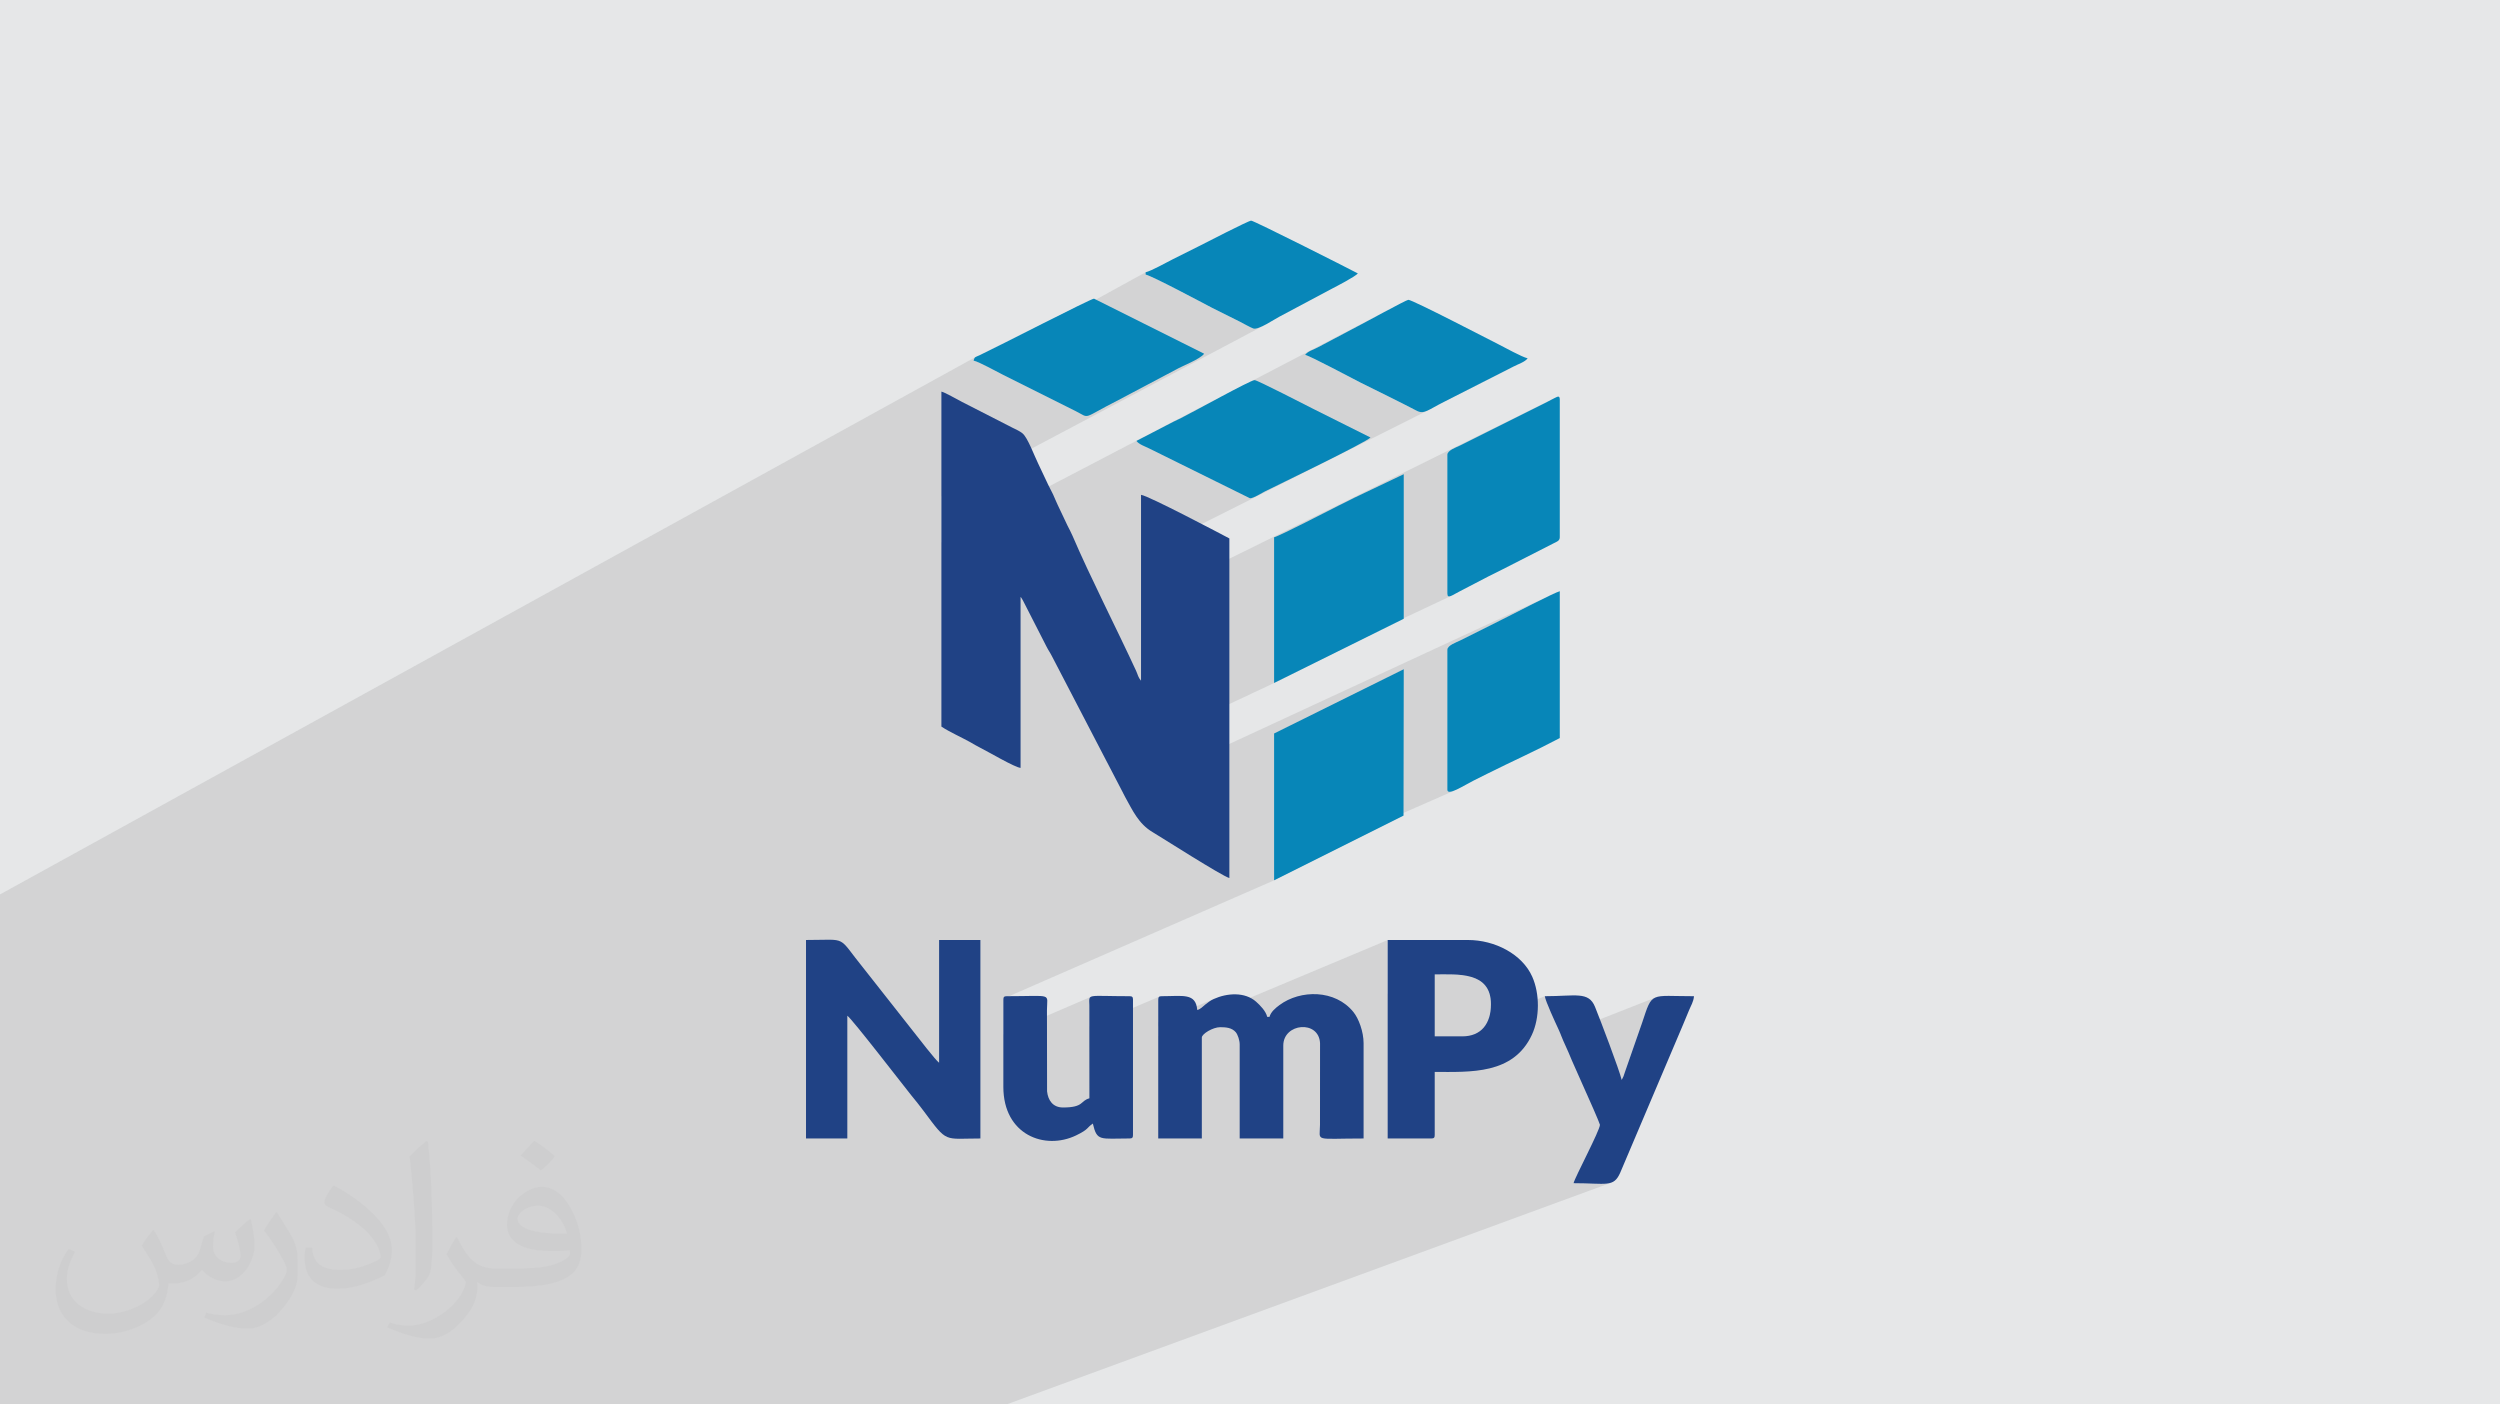 <?xml version="1.0" encoding="UTF-8"?>
<!DOCTYPE svg PUBLIC "-//W3C//DTD SVG 1.1//EN" "http://www.w3.org/Graphics/SVG/1.1/DTD/svg11.dtd">
<!-- Creator: CorelDRAW 2020 (64-Bit) -->
<svg xmlns="http://www.w3.org/2000/svg" xml:space="preserve" width="94.192mm" height="52.917mm" version="1.1" style="shape-rendering:geometricPrecision; text-rendering:geometricPrecision; image-rendering:optimizeQuality; fill-rule:evenodd; clip-rule:evenodd"
viewBox="0 0 9404.92 5283.66"
 xmlns:xlink="http://www.w3.org/1999/xlink"
 xmlns:xodm="http://www.corel.com/coreldraw/odm/2003">
 <defs>
  <style type="text/css">
   <![CDATA[
    .fil4 {fill:#0786B8}
    .fil3 {fill:#204285}
    .fil0 {fill:#E6E7E8}
    .fil2 {fill:#373435;fill-opacity:0.031}
    .fil1 {fill:#2B2A29;fill-opacity:0.102}
   ]]>
  </style>
 </defs>
 <g id="Layer_x0020_1">
  <polygon class="fil0" points="-0,0 9404.92,0 9404.92,5283.66 -0,5283.66 "/>
  <path class="fil1" d="M-0 3398.79l0 -6.95 0 -0.01 0 -0.03 0 -19.31 0 -0.02 0 -7.68 3672.1 -2022.81 -2.71 1.52 -2.15 1.89 -1.78 2.59 -1.56 3.62 -1.52 5 -0.01 0.01 4.69 1.33 5.54 1.96 6.25 2.51 6.84 2.98 1.66 0.76 622.32 -341.87 0.05 0 0.02 0 0 8.63 6.82 2.21 9.97 4.08 12.72 5.71 15.04 7.11 16.91 8.26 18.38 9.18 19.41 9.84 20.02 10.26 20.21 10.45 19.96 10.39 19.3 10.1 18.19 9.57 16.68 8.79 14.73 7.76 12.36 6.51 9.56 5 103.64 51.74 5.19 2.68 6.4 3.42 7.2 3.86 7.55 4.03 7.48 3.91 6.99 3.51 6.06 2.83 4.71 1.85 8.91 0.23 6.72 -1.89 279.53 -148.12 8.6 -4.43 12.48 -6.56 -299.91 158.92 4.41 -1.24 13.78 -5.92 14.74 -7.6 -1222.98 647.9 0 173.62 1096.15 -571.86 -21.84 11.51 -22.75 12.1 -23.1 12.36 -22.92 12.32 -22.19 11.94 -19.47 10.47 748.67 -390.52 -15.05 7.91 -16.1 8.54 -16.72 8.93 -16.9 9.06 -16.66 8.95 -15.97 8.6 -14.84 7.98 -13.28 7.12 -11.28 6.01 -8.84 4.66 -12.14 6.33 -137.74 72.93 -42.23 22.02 -2.22 1.8 -4.44 4.99 5.6 1.81 8.17 3.35 10.39 4.68 12.28 5.84 13.83 6.79 15.05 7.55 15.95 8.12 16.51 8.49 16.72 8.69 16.62 8.67 16.19 8.47 15.41 8.07 14.32 7.49 12.87 6.71 11.11 5.73 9.01 4.57 13.37 6.67 13.3 6.61 13.22 6.55 13.17 6.51 13.13 6.49 13.08 6.46 13.05 6.45 13.04 6.46 13.02 6.47 13.03 6.5 13.04 6.53 13.05 6.59 13.09 6.64 13.13 6.71 13.17 6.79 13.24 6.88 9.94 3.95 9.43 1.12 4.15 -0.63 341.79 -171.66 6.41 -3.12 7.02 -3.16 7.34 -3.27 7.36 -3.45 -366.72 184.16 2.22 -0.34 10.37 -3.78 11.83 -5.84 -1088.48 546.5 0 180.12 1552.82 -767.06 -3.8 1.94 -3.62 1.9 -3.5 1.88 -3.44 1.85 -3.45 1.85 -3.5 1.85 -3.62 1.85 -328.03 164.02 -33.04 16.32 -2.94 1.85 -5.97 4.99 -4.04 5.46 -1.5 5.91 0 522.22 0.87 6.67 2.54 3.47 4.08 0.77 5.53 -1.44 6.88 -3.18 -671.61 315.93 0 14.41 -629.58 295.76 61.63 118.5 1618.54 -749.59 -12.91 6.06 -14.67 7.07 -16.03 7.85 -16.99 8.43 -17.54 8.78 -17.69 8.91 -17.45 8.84 -16.79 8.54 -15.75 8.02 -14.29 7.29 -12.43 6.34 -10.17 5.17 -7.51 3.79 -161.14 80.58 -1262.61 582.72 0.01 0.01 1239.28 -571.94 -5.42 2.83 -7.24 4.54 -5.96 5 -4.04 5.46 -1.5 5.91 -0.03 0.01 0 526.51 2.77 6.59 7.6 1.36 11.39 -2.83 14.15 -5.95 -687.62 301.8 0 39.99 -1018.35 445.17 -0.05 0.3 -0.15 3.41 -0.02 0.01 0 131.23 331.46 -142.84 -3.89 1.99 -2.53 2.73 -1.41 3.56 -0.58 4.5 -0.04 5.54 0.24 6.68 0.23 7.92 0.06 79.48 263.62 -112.3 -1.74 1.27 -1.27 1.74 -0.85 2.26 -0.47 2.81 -0.15 3.42 0 85.61 208.89 -88.1 -4.79 2.29 -4.32 2.35 -3.98 2.4 -3.72 2.49 -3.58 2.56 -3.55 2.68 -3.61 2.78 -3.79 2.91 -3.82 3.09 -3.56 3.11 -3.44 3.07 -3.45 2.93 -3.59 2.72 -3.86 2.44 -4.26 2.07 -151.51 63.79 0 36.5 863.16 -362.01 0 202.11 176.98 -72.68 16.69 -0.1 17.34 -0.15 17.74 0.01 17.92 0.39 17.85 0.98 17.54 1.79 17 2.81 16.23 4.03 15.21 5.48 13.95 7.15 12.46 9.03 10.72 11.12 8.76 13.42 6.55 15.95 4.1 18.68 1.42 21.63 -0.42 13.27 -1.26 12.67 -2.1 12.04 -2.94 11.38 -1.75 4.94 211.18 -84.49 0.7 3.95 1.48 5.35 2.18 6.55 2.77 7.56 3.27 8.37 3.65 9 3.94 9.43 4.13 9.66 4.23 9.7 4.23 9.55 4.13 9.2 3.92 8.65 3.62 7.93 3.22 6.99 2.73 5.87 2.13 4.55 3.55 7.82 3.27 7.61 2.93 7.08 355.63 -139.76 -7.89 4.44 -6.72 6.05 -5.89 7.91 -5.4 9.97 -5.25 12.29 -5.43 14.82 -5.95 17.58 -6.82 20.59 -65.82 188.83 -0.5 1.52 -0.5 1.59 -0.51 1.64 -0.52 1.67 -0.53 1.68 -0.55 1.68 -0.57 1.65 -0.6 1.6 -7.09 14.52 -132.35 50.58 0.01 0.03 2.3 5.06 3.01 6.71 3.58 8.07 4.03 9.14 4.36 9.91 4.54 10.4 4.61 10.61 4.55 10.53 4.36 10.16 4.04 9.51 3.59 8.56 3.02 7.33 2.32 5.81 1.49 3.99 0.52 1.91 0.06 0 0.03 0 -1.06 5.77 -2.99 8.92 -4.65 11.63 -6.05 13.88 -7.18 15.71 -8.05 17.05 -8.65 17.98 -8.97 18.44 -9.05 18.47 -8.84 18.04 -8.37 17.16 -7.63 15.85 -6.63 14.08 -5.35 11.85 -3.82 9.2 -2.02 6.08 22.16 0.18 20.02 0.45 18.01 0.59 16.15 0.59 14.43 0.45 12.84 0.19 11.4 -0.21 10.09 -0.76 8.93 -1.42 7.92 -2.23 -2275.89 834.63 -123.17 0 -439.52 0 -0.03 0 -0.05 0 -316.64 0 -8.36 0 -18.39 0 -25.7 0 -68.13 0 -4.11 0 -145.71 0 -0.02 0 -0.04 0 -52.72 0 -27.71 0 -63.39 0 -63.8 0 -42.59 0 -53.72 0 -39.11 0 -5.86 0 -11.96 0 -45 0 -88.77 0 -89.99 0 -21.64 0 -14.98 0 -42 0 -103.74 0 -3.32 0 -88.3 0 -4.29 0 -145.3 0 -58.19 0 -41.03 0 -70.62 0 -25.21 0 -53.99 0 -46.01 0 -18.23 0 -0.88 0 -38.94 0 -2.76 0 -10.52 0 -58.58 0 -12.43 0 -7.19 0 -11.08 0 -117.88 0 -73.87 0 -16.87 0 -14.37 0 -6.84 0 -71.34 0 -41.16 0 -51.11 0 -18.89 0 -54.69 0 -13.38 0 -0.06 0 -0.02 0 -88.92 0 -53.59 0 -3.98 0 -255.68 0 -0.04 0 -0.01 0 -6.91 0 -11.31 0 -28.59 0 -110.76 0 -45.65 0 -85.96 0 0 -40.13 0 -10.94 0 -98.32 0 -34.41 0 -143.39 0 -16.01 0 -225.4 0 -90.77 0 -32.67 0 -31.14 0 -93.52 0 -50.2 0 -37.55 0 -176.78 0 -8.76 0 -8.43 0 -117.86 0 -7.41 0 -127.21 0 -42.46 0 -0.26 0 -0.82 0 -0.15 0 -0.08 0 -0.04 0 -150.86 0 -2.09 0 -0.06 0 -0.02 0 -0.15 0 -0.32 0 -35.43 0 -151.22 0 -81.96 0 -52.6 0 -15.46zm5492.34 -989.06l-23.31 10.78 0.06 -0.03 17.38 -8.04 5.87 -2.72z"/>
  <path class="fil2" d="M578.49 4627.69c17.95,27.21 29.6,53.36 40.96,82.43 8.45,16.91 12.93,48.09 52.57,48.09 11.61,0 28.28,-3.42 43.06,-11.61 16.63,-8.73 29.32,-21.94 35.94,-42l15.85 -53.36 38.57 -19.02 2.64 2.64c-5.27,20.09 -6.59,39.36 -6.59,54.43 0,44.63 38.57,61.56 69.22,61.56 17.95,0 34.09,-8.73 34.09,-25.11 0,-21.13 -8.98,-57.06 -20.62,-89.29 17.95,-17.95 35.94,-35.94 56.53,-50.47l3.17 1.6c8.98,38.04 14,75.56 14,100.66 0,24.57 -10.83,51.79 -19.81,69.49 -18.49,34.87 -51.25,62.62 -90.87,62.62 -30.1,0 -63.65,-15.07 -86.66,-43.06l-1.32 0c-21.66,26.96 -55.22,51.25 -108.86,51.25l-16.63 0c-2.64,35.41 -10.29,60.49 -21.94,82.95 -31.95,62.34 -126.81,106.47 -216.1,106.47 -124.17,0 -186.51,-71.59 -186.51,-166.96 0,-58.91 19.27,-113.6 48.88,-152.42l24.29 10.04c-18.49,35.41 -30.91,68.68 -30.91,101.45 0,89.29 72.66,131.83 156.4,131.83 77.68,0 173.83,-49.41 191.28,-106.72 -6.59,-62.62 -30.1,-91.93 -66.04,-148.99 10.83,-19.02 24.83,-38.04 42.28,-58.38l3.17 0 0 0 0 0 -0.02 -0.09zm1432.13 -336.04c26.15,16.39 51.79,35.66 76.87,57.85 -14,19.81 -31.45,37.79 -53.11,53.64 -25.11,-20.34 -50.19,-37.79 -75.84,-56.27 17.42,-19.55 34.62,-38.29 52.04,-55.22l0 0 0 0 0 0 0 0 0 0 0.03 0zm13.47 244.11c-42.28,0 -76.87,27.75 -76.87,48.34 0,44.13 84.53,57.85 185.72,57.31 -12.68,-51.79 -57.06,-105.68 -108.86,-105.68l0.01 0.03zm-94.86 236.19c54.96,0 103.04,-1.6 139.74,-10.83 40.96,-10.29 75.56,-30.91 75.56,-45.17 0,-3.7 0,-8.19 -1.32,-11.89 -22.98,2.11 -49.41,2.11 -72.38,2.11 -74.49,0 -131.55,-16.91 -154.02,-58.66 -5.55,-11.61 -9.51,-24.57 -9.51,-39.36 0,-40.43 17.42,-79.79 48.09,-107 25.61,-22.45 53.89,-36.44 82.67,-36.44 52.04,0 93.51,41.75 122.57,107.54 15.85,35.94 26.68,77.4 26.68,129.72 0,34.87 -9.51,64.19 -31.17,85.85 -40.43,39.11 -114.92,53.89 -229.04,53.89l-51.79 0 0 0 -13.47 0c-28.28,0 -48.62,-5.02 -64.72,-17.42l-2.64 0c0.79,6.59 1.32,12.93 1.32,19.02 0,25.61 -8.45,58.38 -25.61,84.53 -50.72,75.3 -105.68,108.04 -153.24,108.04 -48.09,0 -107,-18.49 -160.11,-42.54l9.51 -18.49c17.17,7.13 40.96,11.89 73.7,11.89 85.85,0 198.66,-82.43 212.66,-163 -3.17,-6.59 -8.98,-15.32 -17.17,-24.57 -25.11,-29.85 -40.96,-54.68 -55.75,-80.83 12.68,-25.11 24.29,-45.17 35.13,-63.4l4.49 -0.53c36.72,74.77 69.99,117.55 144.23,117.55l11.61 0 0 0 53.89 0 0 0 0 0 0 0 0 0 0 0 0.09 0.01zm-371.98 79c6.34,-34.34 6.87,-72.91 6.87,-108.86l0 -53.36c0,-99.6 -12.68,-244.36 -22.98,-338.68 17.95,-19.27 43.06,-42 62.87,-57.31l5.81 1.6c13.47,118.62 16.63,256 16.63,383.06 0,33.3 -1.32,65.79 -4.49,89.55 -1.85,30.1 -19.27,52.83 -56.53,87.7l-8.19 -3.7zm-382.8 -157.19c1.85,46.77 24.83,83.49 105.15,83.49 49.93,0 92.19,-12.93 138.96,-35.13 8.45,-3.7 12.93,-8.73 12.93,-12.93 0,-29.32 -22.45,-68.15 -60.23,-103.55 -36.72,-33.3 -85.34,-62.62 -130.76,-82.18 -15.6,-6.59 -20.62,-13.47 -20.62,-20.09 0,-13.47 17.95,-41.75 32.77,-62.09l5.02 -0.53c52.04,27.21 110.17,67.64 153.24,112.53 39.11,41.47 63.4,83.49 63.4,129.19 0,33.81 -10.29,65.51 -26.96,95.11 -57.06,28.79 -117.83,50.72 -178.06,50.72 -73.17,0 -123.1,-34.34 -123.1,-114.92 0,-8.73 0,-22.19 3.17,-39.64l25.11 0 0 0 0 0 0 0 0 0 0 0 -0.02 0zm-132.37 -132.9l45.45 73.45c16.63,27.21 32.23,56.81 32.23,103.55l0 59.7c0,48.34 -30.91,100.13 -80.83,151.38 -39.11,34.62 -73.7,49.41 -105.68,49.41 -47.55,0 -101.98,-14.79 -164.85,-41.75l7.13 -18.49c19.81,5.27 42.79,9.77 71.06,9.77 90.36,-0.53 182.8,-66.57 225.08,-147.15 5.02,-9.26 6.87,-17.95 6.87,-24.04 0,-9.26 -5.02,-19.55 -8.98,-28.79 -22.98,-43.31 -48.62,-82.95 -76.87,-119.68 14.79,-23.25 29.6,-45.7 45.7,-67.9l3.7 0.53 0 0 0 0 0 0 0 0 0 0 -0.02 0.01z"/>
  <g id="_2406058528160">
   <path class="fil3" d="M3541.52 2733.41c29.11,19.49 77.88,41.48 109.27,59.04 14.21,7.96 20.38,12.39 36.02,20.1 28.5,14.01 130.35,74.39 152.52,76.23l0 -643.09c4.02,4.6 -0.06,-1.43 5.49,7.45 2.65,4.18 1.8,2.76 4.69,8.27l87.57 171.38c7.79,15.36 12.47,20.49 20.26,35.82l276.12 530.99c26.99,48.27 49.68,99.62 102.38,130.68 30.12,17.73 263.38,166.87 288.99,172.81l0 -1277.52c-27.61,-14.63 -306.27,-161.84 -332.34,-164.02l0 699.19c-11.47,-13.2 -11.32,-21.47 -18.66,-37.43 -72.52,-157.29 -174.72,-356.96 -239.03,-507.65 -5.97,-13.96 -12.28,-25.18 -18.53,-37.59l-37.46 -79.08c-7.23,-14.49 -10.16,-24.36 -17.16,-38.94 -6.73,-14.01 -12.53,-24.53 -18.82,-37.28l-37.37 -79.13c-13.9,-27.81 -39.24,-97.64 -59.06,-113.58 -10.69,-8.6 -22.87,-13.79 -35.88,-20.23l-191.31 -97.86c-21.36,-10.66 -62.75,-35.37 -77.68,-38.83l0 1260.27 0 0 -0.01 0.01z"/>
   <path class="fil3" d="M3032.21 4282.87l155.39 0 0 -461.82c18.05,12.09 211.69,263.86 240.33,299.18 17.05,20.97 31.57,38.66 47.62,60.32 90.15,121.57 73.83,102.36 212.7,102.36l0 -746.67 -155.39 0 0 461.79c-12.28,-8.23 -80.42,-96.99 -95.54,-115.94l-186.35 -236.65c-104.93,-128.84 -56,-109.25 -218.79,-109.25l0 746.67 0.03 0 0 0.03z"/>
   <path class="fil3" d="M4503.98 3799.46c-5.41,-65.12 -53.96,-51.8 -133.78,-51.8 -9.97,0 -12.96,2.99 -12.96,12.96l0 522.25 164.02 0 0 -379.81c0,-13.46 41.36,-38.83 69.06,-38.83 21.3,0 44.18,1.73 58.67,19.01 7.45,8.85 14.68,30.34 14.68,45.73l0 353.93 164.02 0 0 -349.58c0,-84.77 134.07,-97.25 138.31,-8.83l-0.2 306.63c-0.4,65.79 -26.12,51.8 164.02,51.8l0 -358.23c0,-43.63 -18.34,-92.68 -38.1,-117.27 -68.61,-85.46 -199.58,-84.82 -278.27,-26.43 -15.02,11.13 -32.51,25.54 -37.57,44.46l-8.62 0c-5.08,-21.77 -26.52,-43.57 -42.02,-57.27 -42.09,-37.23 -108.54,-32.79 -159.11,-10.04 -13.48,6.05 -20.93,12.5 -31.37,20.43 -10.63,8.12 -17.21,17.36 -30.79,21.02l-0.03 -0.03 0.04 -0.09z"/>
   <polygon class="fil4" points="4793.12,2759.32 4793.12,3311.75 5279.99,3068.33 5280.86,2517.62 "/>
   <path class="fil4" d="M4793.12 2021.27l0 548.13 487.7 -241.66 0 -543.84 -184.17 87.77c-21.81,10.99 -38.55,19.28 -60.41,30.19 -35.12,17.56 -222.99,114.72 -243.15,119.41l0.03 0z"/>
   <path class="fil3" d="M5500.97 3898.75l-103.58 0 0 -233.07c86.89,0 211.5,-11.39 211.5,112.21 0,72.26 -35.76,120.84 -107.89,120.84l-0.03 0.02zm-280.55 384.15l164.01 0c9.93,0 12.93,-2.99 12.93,-12.96l0 -237.37c134.51,0 295.62,10.49 365.46,-139.48 29.89,-64.14 29.98,-154.47 1.43,-218.78 -37.79,-84.99 -140.49,-138.06 -241.71,-138.06l-302.13 0 0 746.67 0 -0.03 0.02 0.01z"/>
   <path class="fil4" d="M5444.84 2444.23l0 526.55c0,25.52 62.65,-16.22 99.29,-34.53 17.27,-8.65 34.53,-17.25 51.8,-25.9 89.74,-45.02 176.69,-83.4 271.91,-133.82l0 -552.42c-19.13,4.46 -182.11,88.91 -214.36,105.04l-161.14 80.58c-13.34,6.65 -47.48,18.14 -47.48,34.53l0 0 -0.03 -0.03z"/>
   <path class="fil4" d="M5444.84 1710.51l0 522.25c0,22.5 18.9,5.64 47.49,-8.63l107.89 -56.14c18.5,-9.19 34.98,-17.43 54.68,-27.29l191.48 -97.7c9.41,-4.82 21.44,-8.18 21.44,-21.72l0 -517.93c0,-16.71 -8.34,-11.3 -18.45,-6.45 -11.12,5.33 -19.12,10.13 -29,15.08l-328.03 164.02c-13.34,6.67 -47.49,18.14 -47.49,34.53l0 0 0 -0.03z"/>
   <path class="fil4" d="M4275.23 1658.73c9.67,13.2 32.27,20.47 48.91,28.79l378.37 187.02c13.39,0 43.2,-19.48 56.1,-25.9 43.68,-21.75 385.09,-186.46 397.06,-202.84l-215.79 -107.92c-24.56,-12.28 -209.75,-107.92 -220.12,-107.92 -15.53,0 -230.12,119.61 -276.2,142.46 -18.81,9.33 -38.24,18 -57.53,28.81l-110.81 57.49 0.03 -0.03 0 0.04z"/>
   <path class="fil4" d="M3662.36 1356.61c22.81,5.32 85.33,40.53 110.78,53.23l273.35 136.68c57.22,28.64 19.04,30.48 161.2,-41.67l214.52 -113.53c26.57,-15.44 92.56,-39.91 107.72,-60.63l-414.34 -207.17c-12,0 -356.04,177.61 -430.28,212.78 -16.03,7.61 -18.73,4.82 -22.9,20.3l-0.03 0 -0.01 0z"/>
   <path class="fil3" d="M3774.56 3760.62l0 328.03c0,181.44 156.47,239.07 273.44,182.79 49.36,-23.72 39.77,-29 63.22,-44.69 15.86,68.06 26.77,56.1 138.11,56.1 9.93,0 12.96,-2.99 12.96,-12.95l0 -509.27c0,-9.93 -3.02,-12.96 -12.96,-12.96 -164.88,0 -152.01,-11.43 -151.29,34.28l0.26 349.84c-35.01,9.35 -19.85,34.53 -99.29,34.53 -38.16,0 -56.44,-27.05 -59.96,-60.89l-0.42 -305.98c0.4,-65.17 24.45,-51.78 -151.09,-51.78 -9.96,0 -12.96,3 -12.96,12.96l0 -0.03 -0.02 0.02z"/>
   <path class="fil4" d="M4909.67 1335c22.59,5.27 168.18,84.1 210.04,105.03 71.54,35.77 139.37,68.34 210.13,105.31 27.8,14.54 42.98,-3.85 102.1,-33.38l263.22 -133.84c16.02,-8.33 41.71,-16.28 51.83,-30.14 -22.78,-5.33 -85.33,-40.53 -110.78,-53.24 -28.53,-14.26 -322.19,-166.9 -338.08,-166.9 -7.61,0 -172.25,90.55 -195.64,102.17l-143.91 76.19c-17.14,9.58 -38.26,14.36 -48.89,28.81l-0.02 -0.01z"/>
   <path class="fil3" d="M6018.87 4231.08c0,21.55 -93.82,196.78 -99.29,220.12 124.16,0 150.82,17.27 175.82,-39.97l236.64 -557.49c8.27,-19.7 13.6,-31.82 21.55,-51.83 7.68,-19.23 17.36,-32.88 19.15,-54.21 -167.34,0 -155.53,-19.49 -194.78,98.69l-65.82 188.83c-1.34,3.93 -2.65,8.82 -4.27,13.01l-7.09 14.52c-8.68,-37.21 -79.72,-224.2 -100.4,-275.11 -24.09,-59.25 -73.3,-39.94 -188.77,-39.94 1.43,17.01 40.78,101.85 50.33,122.28 9.93,21.19 15.82,39.41 25.9,60.43 10.18,21.21 16.63,38.32 26.1,60.21l53.03 119.61c5.36,11.06 51.8,116.78 51.8,120.85l0.06 0 0.03 0z"/>
   <path class="fil4" d="M4309.76 1024.27l0 8.63c27.16,6.34 207.51,102.97 250.27,125.22l103.64 51.74c11.84,5.91 41.2,22.73 51.58,26.1 18.98,6.2 79.67,-35.56 98.06,-44.77l197.09 -105c16.45,-8.38 89.72,-46.62 97.75,-57.61 -37.79,-20.02 -390.89,-198.55 -401.38,-198.55 -10.07,0 -173.37,84.52 -197.12,96.41 -34.31,17.14 -63.52,31.77 -97.83,48.94 -24.03,12 -80.32,43.82 -102.14,48.9l0.05 0 0.02 0z"/>
  </g>
 </g>
</svg>
